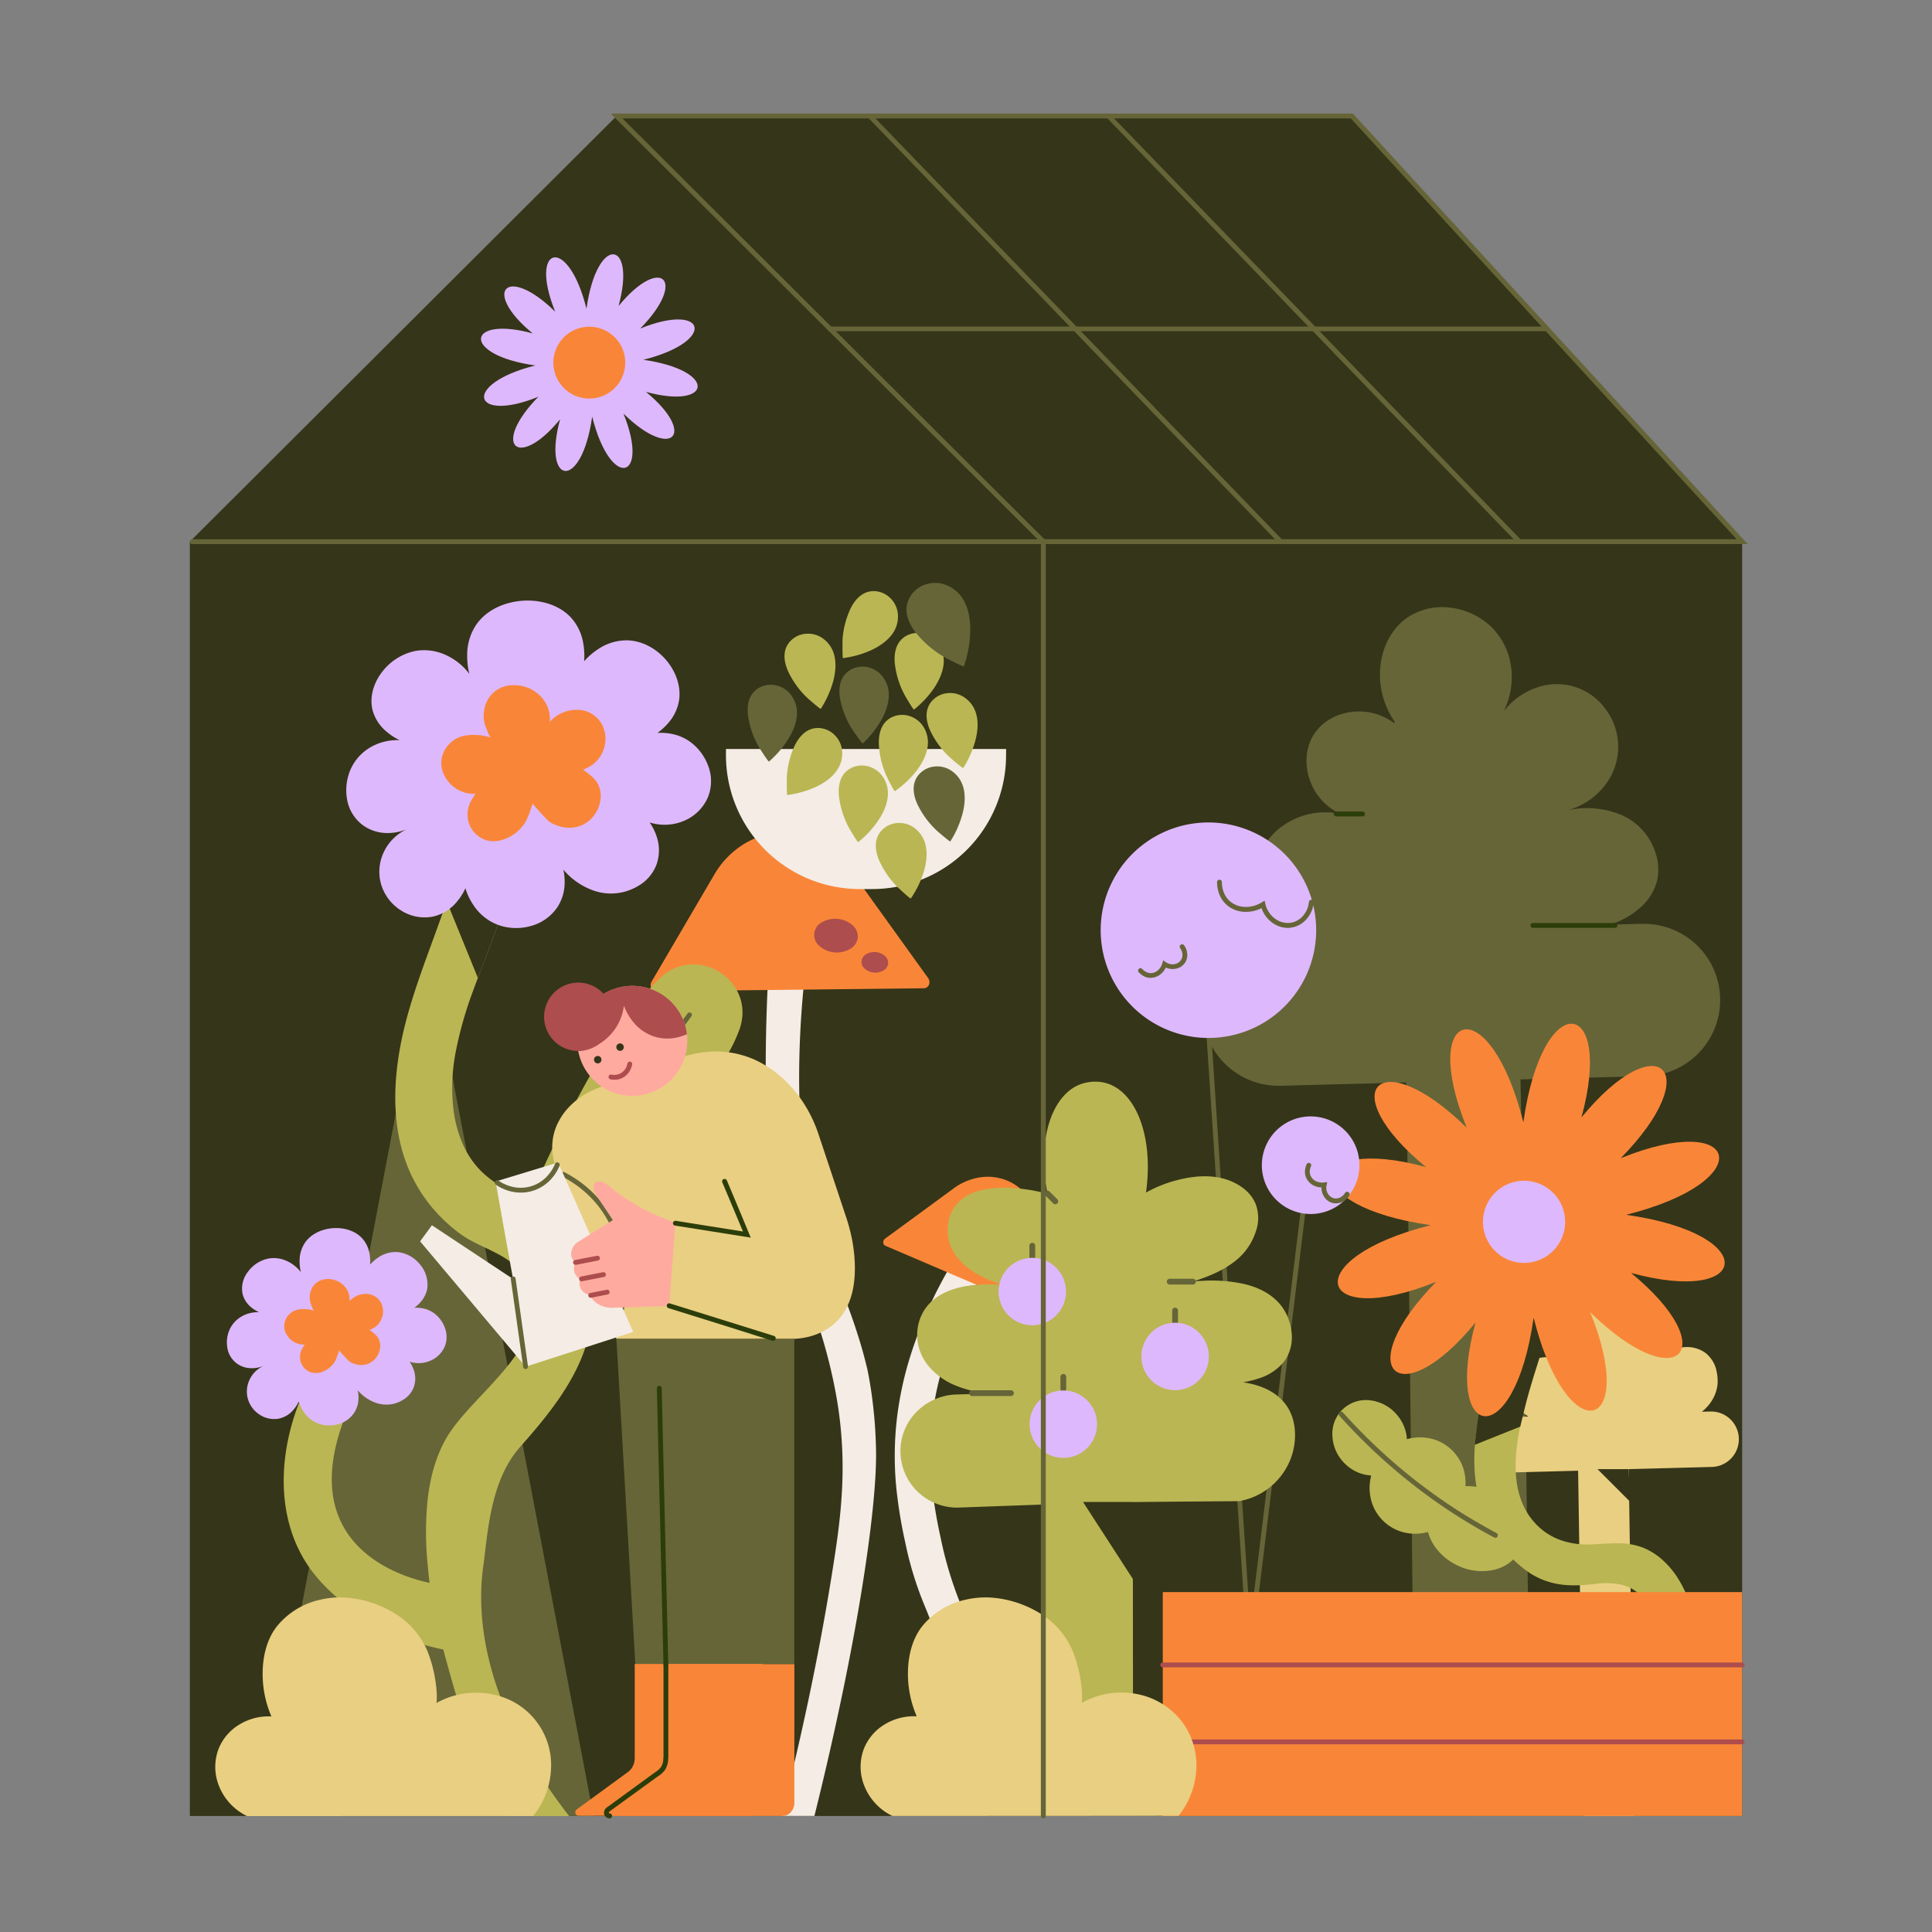 <?xml version="1.0" encoding="UTF-8"?> <svg xmlns="http://www.w3.org/2000/svg" id="Layer_1" data-name="Layer 1" viewBox="0 0 1000 1000"><rect x="0" y="0" width="1000" height="1000" fill="#808080" stroke="none"/><defs><style>.cls-1{fill:#353519;}.cls-2{fill:#f4ece5;}.cls-3{fill:#f98638;}.cls-4{fill:#ad4d4d;}.cls-5{fill:#666538;}.cls-6{fill:#bab653;}.cls-7{fill:#deb8fc;}.cls-8{fill:#2b3d0a;}.cls-9{fill:#e9cf81;}.cls-10{fill:#ffaa9f;}</style></defs><polygon class="cls-1" points="699.74 60.06 509.45 60.06 319.15 60.06 208.71 170.2 98.27 280.34 98.27 610.14 98.27 939.94 500 939.94 901.73 939.94 901.73 610.14 901.73 280.34 800.74 170.2 699.74 60.06"></polygon><path class="cls-2" d="M416.11,509.33c-.53,5.25-1.93,19.66-2.35,37.84s.12,40.1,3.45,60.39c.83,5.05,1.74,10.57,3.11,16.74a178.34,178.34,0,0,0,5.9,20.63c2,5.64,3.43,9,5.1,12.77s3.57,8.08,6.49,15.63,5.16,14.25,7,20.2,3.12,11,4.08,15c0,0,1.08,4.75,2.19,12.54a238.27,238.27,0,0,1,2.37,30.83c.15,14.59-2.24,39.16-7.46,71.3S432.71,895,421.54,939.93H404.47c4.1-16.2,8.95-36.39,13.79-59.2s9.66-48.22,13.73-74.88c1.51-9.89,3.09-21.23,3.78-33.84a213.34,213.34,0,0,0-1.63-41.42c-1.27-9-3.06-17.47-4.72-24.27s-3.19-11.94-3.93-14.37a266.33,266.33,0,0,0-9.41-26c-2.82-6.68-5.05-11.19-5.9-13-4.32-9.12-8.5-23.15-11.12-45.75s-3.65-53.77-1.71-97.2l9.38-.33Z"></path><path class="cls-2" d="M495.63,649.41l10.54-2,10.54-2c-2.73,4.25-5.84,9.36-9.06,15.28s-6.56,12.66-9.78,20.17c-2.32,5.43-5.23,12.31-8,20.47a165.81,165.81,0,0,0-6.85,28.18,151.26,151.26,0,0,0-1,36.56,261.61,261.61,0,0,0,4.8,29.62A197.2,197.2,0,0,0,497.08,830c3.42,9,6.74,17.59,9.64,32a209.86,209.86,0,0,1,4,33.39,214.65,214.65,0,0,1-.52,25.49l-10.05,1.89-10.06,1.88a191.44,191.44,0,0,0,1.86-27.26,181.2,181.2,0,0,0-3.65-35.64c-2.77-13.58-6-21.48-9.45-30a178.2,178.2,0,0,1-10.33-33.54,245.13,245.13,0,0,1-4.62-28.4,168.43,168.43,0,0,1,.72-38.61,176.86,176.86,0,0,1,6.12-27.85c2.35-7.75,4.75-13.83,6.35-17.86a210.35,210.35,0,0,1,9.41-20.36C489.64,659.09,492.78,653.85,495.63,649.41Z"></path><path class="cls-3" d="M544.54,681.73l-43.13-18.46-43.13-18.46a1.89,1.89,0,0,1-1.11-1.74,2.41,2.41,0,0,1,1-2l17.71-12.95,17.72-13a30.76,30.76,0,0,1,13.87-5.75,26.53,26.53,0,0,1,14.14,1.83h0A26.33,26.33,0,0,1,532,619.28a30.1,30.1,0,0,1,5.7,12.56l4.82,23.61,4.82,23.61a2.42,2.42,0,0,1-.71,2.22A1.92,1.92,0,0,1,544.54,681.73Z"></path><path class="cls-3" d="M478.28,511.53l-69.3.77-69.29.76a2.81,2.81,0,0,1-2.55-1.66,3.52,3.52,0,0,1,.11-3.3l16.23-27.69,16.22-27.69A45.17,45.17,0,0,1,385,436.9a39.54,39.54,0,0,1,20.2-5.89h0a39.47,39.47,0,0,1,18.89,4.64,44.42,44.42,0,0,1,15.19,13.41l20.59,28.63,20.59,28.64a3.48,3.48,0,0,1,.36,3.37A2.82,2.82,0,0,1,478.28,511.53Z"></path><path class="cls-4" d="M444,485.22a7.85,7.85,0,0,1-3.82,5.87,13.77,13.77,0,0,1-15.93-1.34,7.4,7.4,0,0,1,1-12.29,13.81,13.81,0,0,1,15.93,1.34A7.86,7.86,0,0,1,444,485.22Z"></path><path class="cls-4" d="M459.71,498.68a4.8,4.8,0,0,1-2.34,3.58,8.42,8.42,0,0,1-9.73-.81,4.53,4.53,0,0,1,.63-7.52,8.44,8.44,0,0,1,9.73.82A4.81,4.81,0,0,1,459.71,498.68Z"></path><path class="cls-4" d="M523.34,624.08a5.08,5.08,0,0,1-3.06,3.36,8.95,8.95,0,0,1-10-2.52,4.79,4.79,0,0,1,1.94-7.75,8.92,8.92,0,0,1,10.05,2.52A5.12,5.12,0,0,1,523.34,624.08Z"></path><path class="cls-4" d="M504.37,631.35a3.42,3.42,0,0,1-2.06,2.26,6,6,0,0,1-6.77-1.7,3.22,3.22,0,0,1,1.31-5.22,5.76,5.76,0,0,1,3.66-.24,5.82,5.82,0,0,1,3.11,1.93A3.43,3.43,0,0,1,504.37,631.35Z"></path><path class="cls-5" d="M214.55,525.56,175,732.75,135.43,939.94H307.22L267.66,732.75,228.1,525.56a6.9,6.9,0,0,0-13.55,0Z"></path><path class="cls-6" d="M237.77,445.41l-.14,0-.14,0c-3.46,13.64-8.21,26.89-13.05,40.12s-9.74,26.44-13.5,40-6.26,27.85-6.34,41.93,2.29,28,8.28,40.7a78.59,78.59,0,0,0,10.91,17,82.53,82.53,0,0,0,14.8,13.76c5,3.6,11.22,6.11,17.06,9.06s11.31,6.34,14.74,11.71c10.78,16.87,4.39,31.88-6.45,45.82s-26.16,26.81-33.23,39.39c-5.33,9.47-8.14,20.35-9.39,31.48a168.22,168.22,0,0,0,0,33.05A217.54,217.54,0,0,0,225.17,836c1.85,8.85,4.32,18.25,7.6,29.91,1.61,5.75,3.48,12.33,5.94,19.76s5.52,15.71,9.53,24.88c2.28,5.23,5.68,12.59,8.51,18.65s5.09,10.8,5.09,10.8H294.6c-24.71-31.72-36.45-59.54-41.7-81.67s-4-38.59-2.77-47.57c1.19-8.5,2.05-19.57,4.58-30.72s6.73-22.38,14.58-31.2c9.89-11.13,20.29-23.55,27.55-37.16s11.36-28.39,8.65-44.25a64,64,0,0,0-24.61-40.13c-5.28-3.93-11.18-7-16.9-10.37s-11.25-6.85-15.79-11.62a46.06,46.06,0,0,1-8.91-13.75,63.6,63.6,0,0,1-4.4-16A96.49,96.49,0,0,1,236,543.89,197.38,197.38,0,0,1,244.81,513c3.63-10,7.68-19.95,11.28-30a187.72,187.72,0,0,0,8.6-30.71l-13.46-3.45Z"></path><path class="cls-6" d="M271.36,627.24s8.79-21.81,21.94-47.81,30.67-56.21,48.14-73a24.79,24.79,0,0,1,31.06-3.22c9,5.68,14.63,16.79,10.36,29.31A76.47,76.47,0,0,1,372.46,552,161.66,161.66,0,0,1,351,576l-32.39,33.52L286.23,643a37.62,37.62,0,0,0-3.45-4.81A69.8,69.8,0,0,0,271.36,627.24Z"></path><path class="cls-5" d="M278.23,633.8a1.31,1.31,0,0,1-.38-.06,1.09,1.09,0,0,1-.35-.19,1.24,1.24,0,0,1-.5-.81,1.21,1.21,0,0,1,.23-.93l39.32-53.63,39.32-53.62a1.24,1.24,0,0,1,.81-.5,1.22,1.22,0,0,1,.93.23,1.24,1.24,0,0,1,.5.81,1.21,1.21,0,0,1-.23.93l-39.32,53.63-39.32,53.63a1.27,1.27,0,0,1-.45.38A1.32,1.32,0,0,1,278.23,633.8Z"></path><path class="cls-1" d="M231.06,466.15l8.14,20,8.14,20s3.17-8.12,6.43-16.83,6.6-18,7-20.43l-6.21-11.44-6.21-11.44-8.62,10.05Z"></path><path class="cls-7" d="M206.86,383.13A27.27,27.27,0,0,0,192,386.65a24.89,24.89,0,0,0-10.17,10.79,27,27,0,0,0-2.3,15.6,21.16,21.16,0,0,0,8,13.87,21.51,21.51,0,0,0,11.14,4.2A25.69,25.69,0,0,0,211,429a24.55,24.55,0,0,0-12.33,12,23.58,23.58,0,0,0-1.39,16.77,24,24,0,0,0,10.23,13.43,22.54,22.54,0,0,0,16.12,3.31,22.24,22.24,0,0,0,12.92-7.85,28.57,28.57,0,0,0,4.34-6.9,31.74,31.74,0,0,0,3.93,8.37,26.39,26.39,0,0,0,13.4,10.75,27.87,27.87,0,0,0,16.86.32,24,24,0,0,0,13.61-9.93,23.53,23.53,0,0,0,3.56-11.73,28.83,28.83,0,0,0-.66-7.41,36.26,36.26,0,0,0,14.95,10.57,27.27,27.27,0,0,0,16.7.87,28.68,28.68,0,0,0,7.54-3.28,21.44,21.44,0,0,0,9-10.73,22,22,0,0,0,0-14.86,26.44,26.44,0,0,0-3.54-7,25.75,25.75,0,0,0,18.16-1,23.05,23.05,0,0,0,12.06-12.16,22.08,22.08,0,0,0,.07-16.21,27,27,0,0,0-9.38-12.42,24.49,24.49,0,0,0-10-4.15,28,28,0,0,0-6.87-.38,32.2,32.2,0,0,0,6-5.6,23.43,23.43,0,0,0,5.2-11.27c1.09-7.18-1.57-14.69-6.4-20.52s-11.85-10-19.46-10.51A26.21,26.21,0,0,0,309.59,336a34.85,34.85,0,0,0-7.24,6.27,37.59,37.59,0,0,0-.5-9.54,26.26,26.26,0,0,0-6.15-12.91c-6-6.59-15.6-9.5-25.05-8.89s-18.72,4.73-24,12.2a27.75,27.75,0,0,0-4.83,15.46,38.88,38.88,0,0,0,1.09,10.17A31.9,31.9,0,0,0,230,338.7,26.39,26.39,0,0,0,214.68,337a29,29,0,0,0-17.35,11.39c-4.12,5.65-6.1,12.59-4.51,19.1A21.79,21.79,0,0,0,200,378.64,31.55,31.55,0,0,0,206.86,383.13Z"></path><path class="cls-3" d="M254.08,381.76a28.78,28.78,0,0,0-12.77-1.11,15,15,0,0,0-10.63,6.75c-3.55,5.54-2.63,11.66.68,16.27a17.1,17.1,0,0,0,15,7.21c-.31,0-.79.7-1.23,1.42s-.85,1.5-1,1.73a14.58,14.58,0,0,0-1.51,11.81,13.91,13.91,0,0,0,8.09,8.69c3.86,1.6,8.33.93,12.29-1a20.88,20.88,0,0,0,9.2-8.44,43.55,43.55,0,0,0,2.33-5.7c.66-1.91,1.12-3.44,1.12-3.44,3.68,4.3,5.92,6.71,7.24,8a13.46,13.46,0,0,0,1.72,1.58,20.35,20.35,0,0,0,5.17,2.21,16.83,16.83,0,0,0,10.6-.28,15.33,15.33,0,0,0,2.54-1.25,16.14,16.14,0,0,0,2.38-1.75,17.21,17.21,0,0,0,5.45-10.15,13.26,13.26,0,0,0-2.92-10.94,27.1,27.1,0,0,0-3.71-3.26c-1.26-1-2.29-1.66-2.29-1.66l1.48-.72,1.31-.66a16.2,16.2,0,0,0,8-9.69,16,16,0,0,0-1.17-12.63,14.49,14.49,0,0,0-12.94-7.34,18.51,18.51,0,0,0-13.92,6.24,18.66,18.66,0,0,0,0-2.65,16.73,16.73,0,0,0-.58-3.43,17,17,0,0,0-5.29-8.2,19.3,19.3,0,0,0-4.33-2.9,19.94,19.94,0,0,0-9.87-1.76,15.14,15.14,0,0,0-9.69,4.28,15.57,15.57,0,0,0-4.17,8.25,17.83,17.83,0,0,0-.27,4.82,15.84,15.84,0,0,0,.55,2.79,15.56,15.56,0,0,0,.78,2.09c.15.4.52,1.53,1,2.59S253.67,381.63,254.08,381.76Z"></path><path class="cls-6" d="M162.53,709.67c-9.36,16.74-14.7,34.71-15.56,51.87s2.75,33.49,11.28,47c7.23,11.4,17.66,20.23,26.92,26.48a130.66,130.66,0,0,0,19.93,11.09,116.06,116.06,0,0,0,26.14,8l-2-17-2-16.94s-23.59-2.76-40-18-25.71-42.82,2.92-92.56H162.53Z"></path><path class="cls-7" d="M134.13,679.23a16.37,16.37,0,0,0-9,2.12,15.1,15.1,0,0,0-6.13,6.5,16.26,16.26,0,0,0-1.38,9.4,12.46,12.46,0,0,0,11.51,10.88,15.5,15.5,0,0,0,7.48-1.24,14.78,14.78,0,0,0-7.43,7.22,14.23,14.23,0,0,0-.84,10.1,14.46,14.46,0,0,0,6.16,8.09,13.62,13.62,0,0,0,9.71,2,13.45,13.45,0,0,0,7.79-4.73,17.22,17.22,0,0,0,2.61-4.16,19.09,19.09,0,0,0,2.37,5.05,16,16,0,0,0,8.07,6.47,16.77,16.77,0,0,0,10.16.19,14.48,14.48,0,0,0,8.2-6,14.18,14.18,0,0,0,2.14-7.07,16.9,16.9,0,0,0-.4-4.46,21.83,21.83,0,0,0,9,6.36,16.39,16.39,0,0,0,10.06.53,17.49,17.49,0,0,0,4.54-2,13,13,0,0,0,5.4-6.47,13.28,13.28,0,0,0,0-8.95,16.14,16.14,0,0,0-2.13-4.23,15.42,15.42,0,0,0,10.93-.61,13.89,13.89,0,0,0,7.27-7.33,13.27,13.27,0,0,0,0-9.76,16.27,16.27,0,0,0-5.65-7.48,14.78,14.78,0,0,0-6-2.5,17.22,17.22,0,0,0-4.14-.23,19.4,19.4,0,0,0,3.61-3.37,14.19,14.19,0,0,0,3.13-6.79,16,16,0,0,0-3.85-12.36,17.06,17.06,0,0,0-11.72-6.34,15.87,15.87,0,0,0-9.69,2.73,21.51,21.51,0,0,0-4.36,3.77,22.5,22.5,0,0,0-.3-5.74,15.73,15.73,0,0,0-3.71-7.78c-3.6-4-9.39-5.72-15.08-5.35s-11.28,2.85-14.48,7.35a16.7,16.7,0,0,0-2.91,9.31,23.15,23.15,0,0,0,.66,6.12,19.12,19.12,0,0,0-7.75-6,15.89,15.89,0,0,0-9.24-1,17.34,17.34,0,0,0-10.45,6.86,14.07,14.07,0,0,0-2.72,11.5,13.18,13.18,0,0,0,4.32,6.73A19,19,0,0,0,134.13,679.23Z"></path><path class="cls-3" d="M162.58,678.4a17.62,17.62,0,0,0-7.7-.67,9.07,9.07,0,0,0-6.4,4.08,8.47,8.47,0,0,0,.41,9.79,10.29,10.29,0,0,0,9,4.35c-.19,0-.48.42-.74.85s-.51.91-.59,1a8.76,8.76,0,0,0-.91,7.12,8.37,8.37,0,0,0,4.87,5.23,9.1,9.1,0,0,0,7.4-.58,12.63,12.63,0,0,0,5.55-5.08,27.93,27.93,0,0,0,1.4-3.44c.4-1.15.67-2.07.67-2.07,2.22,2.59,3.57,4,4.37,4.84a8,8,0,0,0,1,.95,12.48,12.48,0,0,0,3.12,1.33,10.09,10.09,0,0,0,6.38-.17,9.78,9.78,0,0,0,3-1.81,10.41,10.41,0,0,0,3.28-6.11,8,8,0,0,0-1.76-6.59,16.58,16.58,0,0,0-2.23-2c-.76-.57-1.38-1-1.38-1l.89-.44.79-.4a9.71,9.71,0,0,0,4.81-5.84,9.59,9.59,0,0,0-.7-7.6,8.75,8.75,0,0,0-7.79-4.43,11.18,11.18,0,0,0-8.39,3.76,10.17,10.17,0,0,0,0-1.59,9.37,9.37,0,0,0-.34-2.07,10.37,10.37,0,0,0-3.19-4.94,11.43,11.43,0,0,0-2.61-1.74,12,12,0,0,0-5.95-1.07,9.12,9.12,0,0,0-5.83,2.58,9.46,9.46,0,0,0-2.52,5,11.5,11.5,0,0,0-.16,2.9,9.4,9.4,0,0,0,.34,1.68,9.81,9.81,0,0,0,.46,1.26c.09.24.31.92.57,1.55S162.32,678.33,162.58,678.4Z"></path><path class="cls-1" d="M667.27,644.67,627.65,792.3,588,939.94h171.8L720.21,792.3,680.59,644.67a6.9,6.9,0,0,0-13.32,0Z"></path><path class="cls-5" d="M849.87,478.15l-7.68.21-7.68.2a.17.17,0,0,1-.18-.14.18.18,0,0,1,.12-.2,42.44,42.44,0,0,0,15.28-9.11A27.43,27.43,0,0,0,857.66,456a26.6,26.6,0,0,0-.78-14.62,31.75,31.75,0,0,0-21.49-20.94,46.1,46.1,0,0,0-25.38-.7,36.32,36.32,0,0,0,20.19-12.63,32.39,32.39,0,0,0,1.08-39.76,31.1,31.1,0,0,0-35.77-11.49,36.21,36.21,0,0,0-17.26,12.39A39.24,39.24,0,0,0,782.11,345,35.54,35.54,0,0,0,772,324.59a36.61,36.61,0,0,0-20.87-10,32.71,32.71,0,0,0-21.85,4.51c-7.77,5-13,13.7-14.52,23.63a43,43,0,0,0,7.15,30.9.36.36,0,0,1-.51.49,30.55,30.55,0,0,0-22.8-5.5c-7.54,1.19-14.34,5.17-18.34,11.23-4.22,6.39-5.08,14.73-2.77,22.48a30.47,30.47,0,0,0,16.19,18.91s0,0,0,0,0,0,0,0A38,38,0,0,0,665,426.74c-7.72,5.09-13,12.76-14.13,20.88-1,7.06,1.24,14.59,5.79,21a37.52,37.52,0,0,0,19.86,14.15l-7.9.21-7.89.21a39.41,39.41,0,0,0-38.36,40.45h0A39.43,39.43,0,0,0,662.82,562l32.5-.86,32.51-.86c.81,41,1.63,114.74,2.44,188.46s1.64,147.46,2.45,188.47l30,.49,30,.48c-1-41.44-1.91-115.59-2.87-189.74s-1.91-148.3-2.86-189.74l32.5-.86L852,557a39.41,39.41,0,0,0-2.1-78.8Z"></path><path class="cls-8" d="M705.25,422.55H691.62a1.24,1.24,0,0,1-.88-2.13,1.21,1.21,0,0,1,.88-.37h13.63a1.25,1.25,0,0,1,.88,2.14A1.27,1.27,0,0,1,705.25,422.55Z"></path><path class="cls-8" d="M835.92,480.25H793.44a1.21,1.21,0,0,1-.88-.37,1.22,1.22,0,0,1-.37-.88,1.25,1.25,0,0,1,1.25-1.25h42.48a1.27,1.27,0,0,1,.88.36,1.25,1.25,0,0,1,.37.89,1.22,1.22,0,0,1-.37.88A1.24,1.24,0,0,1,835.92,480.25Z"></path><path class="cls-9" d="M885.24,730.6l-2.18.06-2.18.06a22.73,22.73,0,0,0,5.63-6.51,19.6,19.6,0,0,0,2.51-8,23.48,23.48,0,0,0-.49-6.3,16,16,0,0,0-6-9.81A16.66,16.66,0,0,0,871,697.36a24,24,0,0,0-12.74,5.57,17.79,17.79,0,0,0,6.83-9.73,16.14,16.14,0,0,0-27.3-15.47,17.82,17.82,0,0,0-4.89,11,21.91,21.91,0,0,0-.58-13.7,18.89,18.89,0,0,0-8.25-9.8,18.57,18.57,0,0,0-15.5-1,21.57,21.57,0,0,0-11.89,10.16,20.65,20.65,0,0,0-1,16.22,22.83,22.83,0,0,0,11.42,13,18.83,18.83,0,0,0-15.41,1.13,16.54,16.54,0,0,0-8.6,11.08,15.84,15.84,0,0,0,1.25,9.6,18.72,18.72,0,0,0,6.71,7.79l-4.49.12-4.49.12a14.35,14.35,0,1,0,.76,28.69l17-.45,17-.45,1.38,89.41L819.7,940h26.15l-1.45-89.76L843,760.43l21.53-.57,21.53-.57a14.35,14.35,0,1,0-.77-28.69Z"></path><polygon class="cls-1" points="842.95 760.43 834.92 760.43 826.88 760.43 835.33 768.88 843.77 777.32 843.36 768.88 842.95 760.43"></polygon><path class="cls-6" d="M765.79,733.13a95.72,95.72,0,0,0-2.61,26.25,77.33,77.33,0,0,0,5.45,25.84,67.36,67.36,0,0,0,8.75,15.31,61,61,0,0,0,12.56,12.35A38.67,38.67,0,0,0,807,820c5.87.92,12,.62,18.69-.18a39.09,39.09,0,0,1,13.24.36,20.06,20.06,0,0,1,11.17,6.65,29.3,29.3,0,0,1,5.78,11.85,57.93,57.93,0,0,1,1.57,13.21l.3,10.63.31,10.62,10.59-.13,10.59-.13c.6,0,.56-5.58.34-11.4s-.62-11.91-.74-12.94a90.86,90.86,0,0,0-3.4-16.28,64.78,64.78,0,0,0-6.82-15.13,44.76,44.76,0,0,0-7.77-9.4,34.7,34.7,0,0,0-10.22-6.59,35.65,35.65,0,0,0-13.51-2.33c-4.62,0-9.29.42-13.83.59a42.16,42.16,0,0,1-13.78-1.68,32.69,32.69,0,0,1-12.14-6.61c-11-9.63-13.66-23.29-12.71-37.5s5.51-28.95,8.94-40.76c1.69-5.8,3.59-12.14,5.71-19s4.45-14.11,7-21.83l-10.1-3.64-10.11-3.65q-3.93,11-7.65,22.63t-7.14,24.08q-1.51,5.5-2.91,10.91T765.79,733.13Z"></path><path class="cls-1" d="M786.87,738.44l1.34-5.52,1.35-5.52c.09-.33.16-.6.22-.84l.16-.64c.12-.47.28-1.12.53-2s.58-2.09,1-3.65c1.79-6.23,3-10,4-13.1s1.82-5.72,2.75-9.65c.58-2.45.76-3.55,1-4.9s.49-3,1.23-6.46c.82-3.86,1.65-7.34,2.43-10.37s1.51-5.6,2.11-7.64l-12.26-2-12.26-2c-.83,3.53-1.92,8.14-3.06,13s-2.35,10-3.42,14.55c-2.53,10.79-4.44,19-6,26.24s-2.64,13.66-3.6,20.9c-.25,1.9-.47,3.64-.64,5.16s-.32,2.82-.43,3.85l17.46-7,6-2.39Z"></path><path class="cls-6" d="M772.42,772.1a31.18,31.18,0,0,0-7-2.3,28.65,28.65,0,0,0-6.91-.55A24.51,24.51,0,0,0,757,758.88a23.23,23.23,0,0,0-16.79-14.36,25,25,0,0,0-12,.39,20.64,20.64,0,0,0-1.55-6.73,22.13,22.13,0,0,0-3.87-6.2,21.4,21.4,0,0,0-13.59-7.17,17.35,17.35,0,0,0-19.58,17.35,21.3,21.3,0,0,0,5.47,14.35,22,22,0,0,0,6.84,5.2,20.62,20.62,0,0,0,7.81,2,25.12,25.12,0,0,0,0,12.94,23.27,23.27,0,0,0,17.49,16.65,24.9,24.9,0,0,0,11.91-.35,25,25,0,0,0,5.4,9.93,30.4,30.4,0,0,0,10,7.47,28.88,28.88,0,0,0,19.14,2.09c5.85-1.49,10.69-5.06,13.16-10.34s2.07-11.29-.54-16.73A28.88,28.88,0,0,0,772.42,772.1Z"></path><path class="cls-5" d="M774,795.93a1,1,0,0,1-.3,0,1.15,1.15,0,0,1-.29-.11q-6.63-3.54-13.11-7.45t-12.71-8.1a292.85,292.85,0,0,1-28.53-22,297.83,297.83,0,0,1-25.78-25.47,1.31,1.31,0,0,1-.32-.91,1.24,1.24,0,0,1,.42-.86,1.23,1.23,0,0,1,.9-.31,1.19,1.19,0,0,1,.86.41,295.56,295.56,0,0,0,25.56,25.25A289.19,289.19,0,0,0,749,778.16c4.11,2.77,8.32,5.46,12.6,8s8.62,5,13,7.38a1.26,1.26,0,0,1,.61.74,1.29,1.29,0,0,1-.09,1,1.28,1.28,0,0,1-.47.48A1.24,1.24,0,0,1,774,795.93Z"></path><path class="cls-3" d="M838.9,599.48c22.43-22.84,27.23-40.19,21.48-45.79s-22,.54-41.82,24.68c8.52-31.15,3.48-48.1-4.93-48.48s-20.19,15.81-25.14,51c-8.72-34.83-22.35-49.63-30.65-48s-11.26,19.79,1.35,50.84c-22.83-22.43-40.18-27.23-45.79-21.48s.54,22,24.68,41.82c-31.15-8.52-48.1-3.48-48.48,4.93s15.82,20.19,50.95,25.14c-34.83,8.72-49.63,22.35-48,30.65s19.8,11.26,50.84-1.35c-22.43,22.83-27.23,40.18-21.48,45.79s22-.54,41.82-24.69c-8.52,31.16-3.48,48.11,4.93,48.49s20.19-15.82,25.14-51c8.72,34.83,22.35,49.63,30.65,48s11.26-19.8-1.35-50.84c22.84,22.42,40.19,27.23,45.79,21.48s-.54-22-24.68-41.82c31.15,8.52,48.1,3.47,48.48-4.93s-15.81-20.19-51-25.14c34.83-8.72,49.63-22.35,48-30.65S870,586.87,838.9,599.48Z"></path><path class="cls-7" d="M810.1,631.88A21.26,21.26,0,1,1,803.48,617,21.21,21.21,0,0,1,810.1,631.88Z"></path><path class="cls-5" d="M646.75,855h-.15a1.25,1.25,0,0,1-.84-.47,1.23,1.23,0,0,1-.25-.92l13.92-114,13.93-114a1.25,1.25,0,0,1,.47-.83,1.33,1.33,0,0,1,.92-.26,1.29,1.29,0,0,1,.84.47,1.22,1.22,0,0,1,.25.93l-13.92,114L648,853.91a1.23,1.23,0,0,1-.42.79A1.26,1.26,0,0,1,646.75,855Z"></path><path class="cls-5" d="M646.75,855a1.27,1.27,0,0,1-.86-.34,1.25,1.25,0,0,1-.39-.83L635,694.29,624.39,534.75a1.26,1.26,0,0,1,.31-.91,1.23,1.23,0,0,1,.86-.42,1.21,1.21,0,0,1,.9.3,1.32,1.32,0,0,1,.43.86l10.55,159.55L648,853.68a1.21,1.21,0,0,1-.3.9,1.3,1.3,0,0,1-.86.43h-.08Z"></path><path class="cls-7" d="M681.23,480a55.77,55.77,0,1,1-17.38-39A55.59,55.59,0,0,1,681.23,480Z"></path><path class="cls-7" d="M703.64,602.44a25.26,25.26,0,1,1-7.87-17.66A25.15,25.15,0,0,1,703.64,602.44Z"></path><path class="cls-5" d="M666.62,480.29a13.92,13.92,0,0,1-8.27-2.84,15.55,15.55,0,0,1-5.39-7.4,17.85,17.85,0,0,1-9.61,1.86,14.73,14.73,0,0,1-8.49-3.59,14.53,14.53,0,0,1-4.18-6.74,17.61,17.61,0,0,1-.73-5,1.26,1.26,0,0,1,1.25-1.25h0a1.21,1.21,0,0,1,.88.37,1.25,1.25,0,0,1,.37.89,15,15,0,0,0,.61,4.18,11.93,11.93,0,0,0,3.46,5.64,12.39,12.39,0,0,0,7.8,3,15.64,15.64,0,0,0,8.76-2.34l.74-.45.74-.45.2.84.19.85a13,13,0,0,0,5.22,7.78,10.9,10.9,0,0,0,8.61,1.86,10.78,10.78,0,0,0,5.89-3.74,12.85,12.85,0,0,0,2.82-6.88,1.24,1.24,0,0,1,2.21-.67,1.26,1.26,0,0,1,.28.91,15.35,15.35,0,0,1-3.44,8.29,13.2,13.2,0,0,1-7.22,4.53,12.65,12.65,0,0,1-1.35.22A12.21,12.21,0,0,1,666.62,480.29Z"></path><path class="cls-5" d="M595.65,506.18a8.06,8.06,0,0,1-4.17-1.22,9.37,9.37,0,0,1-2.1-1.74,1.24,1.24,0,0,1-.32-.9,1.27,1.27,0,0,1,.41-.86,1.26,1.26,0,0,1,.91-.32,1.27,1.27,0,0,1,.86.41,6.62,6.62,0,0,0,1.5,1.25,5.53,5.53,0,0,0,2.91.88h0a5.72,5.72,0,0,0,3.63-1.4,7.39,7.39,0,0,0,2.3-3.56l.24-.84.25-.83.71.5.71.5a6,6,0,0,0,4.35,1,5.12,5.12,0,0,0,3.34-2,4.85,4.85,0,0,0,.84-3.07,6,6,0,0,0-1.16-3.22,1.22,1.22,0,0,1-.23-.93,1.23,1.23,0,0,1,.49-.82,1.26,1.26,0,0,1,.93-.23,1.28,1.28,0,0,1,.82.5,8.54,8.54,0,0,1,1.65,4.67,7.12,7.12,0,0,1-5.7,7.41,8.51,8.51,0,0,1-5.4-.56,9.55,9.55,0,0,1-3.22,3.84,8,8,0,0,1-4.53,1.47h-.05Z"></path><path class="cls-5" d="M691.44,622.84c-.25,0-.49,0-.73,0s-.48-.07-.72-.12a7.3,7.3,0,0,1-4.36-2.9,8.52,8.52,0,0,1-1.62-5.19,9.68,9.68,0,0,1-4.8-1.44,8.1,8.1,0,0,1-3.14-3.59,7.94,7.94,0,0,1-.54-4.34,9.84,9.84,0,0,1,.77-2.64,1.22,1.22,0,0,1,.7-.64,1.24,1.24,0,0,1,1.56,1.7,7.12,7.12,0,0,0-.55,1.88,5.51,5.51,0,0,0,.35,3,5.69,5.69,0,0,0,2.72,2.78,7.48,7.48,0,0,0,4.18.71l.87-.1.86-.11-.18.85-.18.86a5.91,5.91,0,0,0,.76,4.4,5.09,5.09,0,0,0,3.13,2.29,4.87,4.87,0,0,0,3.15-.44,5.91,5.91,0,0,0,2.5-2.34,1.24,1.24,0,0,1,.76-.57,1.19,1.19,0,0,1,1,.13,1.22,1.22,0,0,1,.58.76,1.28,1.28,0,0,1-.13,1,8.56,8.56,0,0,1-3,3A7.63,7.63,0,0,1,691.44,622.84Z"></path><polygon class="cls-3" points="901.73 939.95 751.79 939.95 601.85 939.95 601.85 882.01 601.85 824.07 751.79 824.07 901.73 824.07 901.73 882.01 901.73 939.95"></polygon><path class="cls-4" d="M901.73,863H601.85a1.2,1.2,0,0,1-.88-.36,1.24,1.24,0,0,1,0-1.77,1.21,1.21,0,0,1,.88-.37H901.73a1.25,1.25,0,0,1,.89.37,1.27,1.27,0,0,1,0,1.77A1.24,1.24,0,0,1,901.73,863Z"></path><path class="cls-4" d="M901.73,902.86H601.85a1.21,1.21,0,0,1-.88-.37,1.25,1.25,0,0,1,.88-2.13H901.73a1.25,1.25,0,0,1,.89,2.13A1.25,1.25,0,0,1,901.73,902.86Z"></path><path class="cls-5" d="M904.57,281.59H539.52l-.18-.18-.18-.19L427.64,170,316.13,58.81H700.29L802.43,170.2Zm-364-2.5H898.89L799,170.2,699.19,61.31h-377L431.37,170.2Z"></path><path class="cls-5" d="M662.86,281.59a1.15,1.15,0,0,1-.48-.1,1.29,1.29,0,0,1-.42-.28L555.66,171.07,449.36,60.93a1.26,1.26,0,0,1,0-1.77,1.32,1.32,0,0,1,.89-.35,1.23,1.23,0,0,1,.87.39L557.46,169.33l106.3,110.14a1.26,1.26,0,0,1,0,1.77,1.36,1.36,0,0,1-.41.26A1.22,1.22,0,0,1,662.86,281.59Z"></path><path class="cls-5" d="M786.38,281.59a1.12,1.12,0,0,1-.48-.1,1.19,1.19,0,0,1-.42-.28L679.18,171.07,572.88,60.93a1.26,1.26,0,0,1,0-1.77,1.32,1.32,0,0,1,.89-.35,1.25,1.25,0,0,1,.87.39L681,169.33l106.3,110.14a1.27,1.27,0,0,1,.35.89,1.31,1.31,0,0,1-.38.88,1.36,1.36,0,0,1-.41.26A1.25,1.25,0,0,1,786.38,281.59Z"></path><path class="cls-5" d="M799.76,171.45H429.6a1.23,1.23,0,0,1-1.25-1.25A1.25,1.25,0,0,1,429.6,169H799.76A1.26,1.26,0,0,1,801,170.2a1.25,1.25,0,0,1-1.25,1.25Z"></path><path class="cls-7" d="M331.39,170.05c12.39-12.61,15-22.19,11.86-25.28s-12.17.29-23.09,13.63c4.71-17.2,1.92-26.56-2.72-26.77s-11.14,8.73-13.88,28.13c-4.81-19.23-12.34-27.41-16.92-26.49s-6.22,10.93.74,28.07c-12.6-12.38-22.18-15-25.28-11.86s.3,12.17,13.63,23.09c-17.2-4.7-26.56-1.92-26.77,2.72s8.73,11.15,28.13,13.88c-19.23,4.82-27.4,12.34-26.48,16.93s10.93,6.21,28.07-.75c-12.38,12.61-15,22.19-11.86,25.28S279,230.34,289.91,217c-4.71,17.2-1.92,26.56,2.72,26.77s11.15-8.73,13.88-28.13c4.82,19.23,12.34,27.4,16.92,26.49s6.22-10.93-.74-28.07c12.6,12.38,22.18,15,25.28,11.86s-.3-12.17-13.63-23.09c17.2,4.7,26.56,1.92,26.77-2.73S352.38,189,333,186.23c19.23-4.82,27.4-12.35,26.48-16.93S348.53,163.09,331.39,170.05Z"></path><path class="cls-3" d="M323.62,187.21a18.6,18.6,0,1,1-5.79-13A18.52,18.52,0,0,1,323.62,187.21Z"></path><path class="cls-6" d="M586.35,777.46l27.48-.25L641.3,777a34.87,34.87,0,0,0,21.32-12.53,34.42,34.42,0,0,0,7.65-23.31c-.45-8.89-4.3-15.3-10.3-19.57s-14.15-6.39-23.18-6.68l-9,.24-9,.24c3.09,0,6.16.23,9.24.46a68.58,68.58,0,0,0,9.3.25,52.94,52.94,0,0,0,15-2.89,26.94,26.94,0,0,0,12.36-8.54,21.11,21.11,0,0,0,3.86-14.72,27,27,0,0,0-5.61-14.38c-4.69-5.84-11.48-9.17-18.84-10.95A78.53,78.53,0,0,0,621.76,663c-.14,0-1.21,0-2.25.11a5.75,5.75,0,0,0-2.06.31l-.22,0c-.11,0-.22,0-.23,0s4.12-1.13,9.46-3.36,11.88-5.7,16.63-10.8A32.43,32.43,0,0,0,650,637.49a20.91,20.91,0,0,0,0-14.13,19.4,19.4,0,0,0-5.53-7.58,25.94,25.94,0,0,0-4.87-3.25c-9.49-5.06-20.75-4.14-29.81-1.82a66.78,66.78,0,0,0-16.63,6.56c2-14.33.77-27.13-2.79-37s-9.44-16.76-16.72-19.3a21.2,21.2,0,0,0-10-.86,21.59,21.59,0,0,0-5.1,1.36c-7.11,3-12.59,10.13-15.59,20s-3.55,22.5-.79,36.39a94.31,94.31,0,0,0-20.51-3.07c-10-.29-21.08,1.47-27.09,9.24a19.31,19.31,0,0,0-1.48,2.21,22.59,22.59,0,0,0-1.25,2.61,26.86,26.86,0,0,0-1.35,7.41,21.24,21.24,0,0,0,.5,5.32c1.21,5.44,4.63,10.39,9.71,14.45a50.7,50.7,0,0,0,19.66,9.14c3.61.32,6.7.79,8.89,1.17s3.47.68,3.47.68c-2.18-.13-4.3-.36-6.36-.67s-4.06-.71-6-1.18c-7-.62-15.89-.72-24,1.3s-15.46,6.17-19.26,14a24.07,24.07,0,0,0-2.1,14.05,25.41,25.41,0,0,0,6,13A35.94,35.94,0,0,0,493,716.46a56.11,56.11,0,0,0,21.26,4.81h0l-9.58.26-9.58.25a30.28,30.28,0,0,0-20,8.31,28.76,28.76,0,0,0-9,19.56,29.27,29.27,0,0,0,30,30.67l22-.79,22-.8.29,80,.29,80h45.82c0-16.43-.06-48.53-.09-80.63S586.38,793.89,586.35,777.46Z"></path><polygon class="cls-1" points="586.4 777.4 573.48 777.4 560.56 777.4 573.48 797.36 586.4 817.32 586.4 797.36 586.4 777.4"></polygon><path class="cls-5" d="M617.45,664.88h-12a1.5,1.5,0,0,1-1.5-1.5,1.49,1.49,0,0,1,.44-1.06,1.46,1.46,0,0,1,1.06-.44h12a1.46,1.46,0,0,1,1.06.44,1.49,1.49,0,0,1,.44,1.06,1.5,1.5,0,0,1-1.5,1.5Z"></path><path class="cls-5" d="M546.22,623.32a1.45,1.45,0,0,1-.55-.1,1.43,1.43,0,0,1-.49-.32l-2-2-2-2a1.49,1.49,0,0,1-.46-1.05,1.53,1.53,0,0,1,.42-1.07,1.5,1.5,0,0,1,1.06-.45,1.45,1.45,0,0,1,1.06.42l2,2,2,2a1.51,1.51,0,0,1,.46,1,1.47,1.47,0,0,1-.42,1.07,1.68,1.68,0,0,1-.5.35A1.66,1.66,0,0,1,546.22,623.32Z"></path><path class="cls-5" d="M534.32,652.56a1.51,1.51,0,0,1-1.06-.44,1.49,1.49,0,0,1-.44-1.06v-6.29a1.49,1.49,0,0,1,.44-1.06,1.5,1.5,0,0,1,2.12,0,1.49,1.49,0,0,1,.44,1.06v6.29a1.49,1.49,0,0,1-.44,1.06A1.51,1.51,0,0,1,534.32,652.56Z"></path><path class="cls-5" d="M608.23,686.15a1.5,1.5,0,0,1-1.5-1.5v-6.3a1.5,1.5,0,0,1,3,0v6.3a1.5,1.5,0,0,1-1.5,1.5Z"></path><path class="cls-5" d="M550.38,720.48a1.5,1.5,0,0,1-1.5-1.5v-6.3a1.5,1.5,0,0,1,1.5-1.5,1.49,1.49,0,0,1,1.06.44,1.51,1.51,0,0,1,.44,1.06V719a1.51,1.51,0,0,1-.44,1.06A1.49,1.49,0,0,1,550.38,720.48Z"></path><path class="cls-5" d="M523.26,722.59H503.13a1.49,1.49,0,0,1-1.06-.44,1.51,1.51,0,0,1-.44-1.06,1.5,1.5,0,0,1,1.5-1.5h20.13a1.49,1.49,0,0,1,1.06.44,1.45,1.45,0,0,1,.44,1.06,1.46,1.46,0,0,1-.44,1.06A1.49,1.49,0,0,1,523.26,722.59Z"></path><path class="cls-7" d="M567.83,737.16a17.45,17.45,0,1,1-5.11-12.34A17.37,17.37,0,0,1,567.83,737.16Z"></path><path class="cls-7" d="M625.68,702.1a17.45,17.45,0,1,1-5.11-12.34A17.39,17.39,0,0,1,625.68,702.1Z"></path><path class="cls-7" d="M551.77,668.51a17.45,17.45,0,1,1-5.11-12.34A17.37,17.37,0,0,1,551.77,668.51Z"></path><path class="cls-9" d="M461.9,939.94a29.28,29.28,0,0,1-14.33-15.1,26.32,26.32,0,0,1-.45-19.62,26,26,0,0,1,10.63-12.58,29.16,29.16,0,0,1,16.74-4.28A55.62,55.62,0,0,1,470,863.78c.38-8.48,2.82-16.64,7.77-22.58A39.85,39.85,0,0,1,499.81,828a45.38,45.38,0,0,1,13.4-1.08,56,56,0,0,1,25.8,8.58,42,42,0,0,1,16.2,19,69.24,69.24,0,0,1,4.09,15c.8,4.94,1,9.37.58,11.94A41.82,41.82,0,0,1,589.3,877a38.25,38.25,0,0,1,23.58,15.65,37.85,37.85,0,0,1,6.3,23.53,41.69,41.69,0,0,1-9.2,23.69l-74,.06Z"></path><path class="cls-9" d="M127.89,940a29.24,29.24,0,0,1-14.34-15.09,26.35,26.35,0,0,1-.44-19.63,25.93,25.93,0,0,1,10.63-12.57,29.14,29.14,0,0,1,16.74-4.29A55.61,55.61,0,0,1,136,863.82c.39-8.49,2.82-16.64,7.78-22.58A39.73,39.73,0,0,1,165.8,828a44.57,44.57,0,0,1,13.39-1.08A56,56,0,0,1,205,835.5a42,42,0,0,1,16.2,19,69.58,69.58,0,0,1,4.1,15c.8,4.94,1,9.37.58,12a41.75,41.75,0,0,1,29.42-4.4,37.21,37.21,0,0,1,29.87,39.19,41.67,41.67,0,0,1-9.2,23.69l-74,0Z"></path><path class="cls-2" d="M451.44,460.18h-6.37a69.31,69.31,0,0,1-69.32-69.32v-3.18h145v3.18a69.33,69.33,0,0,1-69.32,69.32Z"></path><path class="cls-9" d="M409.26,693c3.09.05,12.11-.35,20-5.85s14.56-16.09,13-36.44a82.46,82.46,0,0,0-1.51-10.5,93.39,93.39,0,0,0-2.8-10.24l-7.14-21.44-7.14-21.43a71.9,71.9,0,0,0-6.28-13.83,65.62,65.62,0,0,0-9.16-12.1,56.52,56.52,0,0,0-17.92-12.81,49.49,49.49,0,0,0-26.23-3.7,54.46,54.46,0,0,0-6.72,1.25,64.76,64.76,0,0,0-6.52,2l-20.43,7.5L310,563a43.25,43.25,0,0,0-8.19,4,39,39,0,0,0-7.06,5.76,32.84,32.84,0,0,0-6.92,10.55,28.47,28.47,0,0,0-1.63,15,29.58,29.58,0,0,0,.65,3.08c.27,1,.58,2,.93,3l15.66,44.32L319.05,693h39.06l23.47,0,23.48,0h2.1Z"></path><path class="cls-5" d="M540,941.19a1.25,1.25,0,0,1-.89-.37,1.27,1.27,0,0,1-.36-.88V281.62H99.52a1.25,1.25,0,1,1,0-2.5H541.29V939.94a1.24,1.24,0,0,1-.37.88A1.22,1.22,0,0,1,540,941.19Z"></path><path class="cls-3" d="M328.54,861.23v48.7a9.6,9.6,0,0,1-.94,4.14,8.35,8.35,0,0,1-2.61,3.15l-13.23,9.66-13.23,9.67a1.83,1.83,0,0,0-.66,2,1.6,1.6,0,0,0,1.54,1.27h89.43a5.82,5.82,0,0,0,4.35-2A7.2,7.2,0,0,0,395,933V861.23H328.54Z"></path><path class="cls-10" d="M355.75,538.76a28.47,28.47,0,1,1-8.34-20.13A28.41,28.41,0,0,1,355.75,538.76Z"></path><path class="cls-4" d="M317,526.26a17.69,17.69,0,1,1-5.18-12.48A17.58,17.58,0,0,1,317,526.26Z"></path><path class="cls-5" d="M320.77,683.12h-.15l-.16,0a1.2,1.2,0,0,1-.76-.57,1.24,1.24,0,0,1-.14-1,79.84,79.84,0,0,0,2.26-23.5c-.6-10.64-3.62-23-12.31-34a54.47,54.47,0,0,0-8.3-8.4A59.5,59.5,0,0,0,291.08,609a1.25,1.25,0,0,1,.2-2.3,1.29,1.29,0,0,1,1,.09,61.35,61.35,0,0,1,10.56,6.94,57.11,57.11,0,0,1,8.67,8.78c9,11.4,12.2,24.25,12.83,35.29A82.12,82.12,0,0,1,322,682.18a1.22,1.22,0,0,1-.45.69A1.26,1.26,0,0,1,320.77,683.12Z"></path><path class="cls-4" d="M322.91,520.46a28.67,28.67,0,0,0,4,7.4,23.19,23.19,0,0,0,12.94,9,22.79,22.79,0,0,0,9.86.28,24.89,24.89,0,0,0,5.85-1.86,28.47,28.47,0,0,0-56.73,3.44,26.86,26.86,0,0,0,.14,2.71c.08.9.21,1.78.37,2.64a27,27,0,0,0,23.6-23.65Z"></path><path class="cls-2" d="M256.51,611.53l16.19-4.92,16.19-4.92q9.72,21.93,19.43,43.86l19.43,43.86-27.85,9-27.85,9-27.3-32.44-27.3-32.43,3.05-4.18,3.05-4.17,21,13.91,21,13.91-4.55-25.21Z"></path><path class="cls-1" d="M310.45,546.87a1.93,1.93,0,0,1,.83,1.22,1.91,1.91,0,0,1-.27,1.46,1.94,1.94,0,0,1-1.22.83,1.94,1.94,0,0,1-2.29-1.5,1.94,1.94,0,0,1,.28-1.45,1.91,1.91,0,0,1,1.22-.83A1.93,1.93,0,0,1,310.45,546.87Z"></path><path class="cls-1" d="M322,540.38a1.91,1.91,0,0,1,.83,1.22,1.93,1.93,0,1,1-3.78.79,1.92,1.92,0,0,1,1.5-2.29A1.9,1.9,0,0,1,322,540.38Z"></path><path class="cls-4" d="M318,558.86a9.59,9.59,0,0,1-1.12-.06c-.34,0-.64-.09-.89-.14a1.26,1.26,0,0,1-1-1.48,1.27,1.27,0,0,1,.55-.79,1.22,1.22,0,0,1,.94-.18,7.24,7.24,0,0,0,1.95.14,6.58,6.58,0,0,0,2.67-.74,6.65,6.65,0,0,0,2.86-2.89,8,8,0,0,0,.79-2.22,1.25,1.25,0,0,1,1.45-1,1.29,1.29,0,0,1,.81.52,1.25,1.25,0,0,1,.2.93,10.51,10.51,0,0,1-1.06,3,9.11,9.11,0,0,1-6.15,4.73A9.4,9.4,0,0,1,318,558.86Z"></path><path class="cls-10" d="M349.57,633.13a30.17,30.17,0,0,0-4.94-2.19c-2.54-1-5.2-2-5.68-2.26-1.78-.83-3.53-1.7-5.27-2.6s-3.45-1.86-5.14-2.85-3.16-1.92-4.69-2.93-3.06-2.06-4.56-3.13c-1.21-.87-3-2.64-5-4s-4-2.21-5.7-1.31c-1.22.65-1.48,2-1.29,3.34a8.77,8.77,0,0,0,1.47,3.63l4.22,6.34,4.23,6.34-9.17,5.72L298.9,643a7.19,7.19,0,0,0-2.53,3,6.77,6.77,0,0,0-.7,3.81v.12a5.6,5.6,0,0,0,1.07,2.41,6.37,6.37,0,0,0,1.13,1.13,6.64,6.64,0,0,0-.65,1.73,6.29,6.29,0,0,0,3,6.87,6.49,6.49,0,0,0-.29,1.72,6.34,6.34,0,0,0,.6,3,6.23,6.23,0,0,0,2.81,2.83,7.16,7.16,0,0,0,2,.71,10.24,10.24,0,0,0,.66,1.19,12,12,0,0,0,.9,1.23,10.84,10.84,0,0,0,2.51,2.15,12.76,12.76,0,0,0,2.63,1.25,13.65,13.65,0,0,0,2.6.61,15.88,15.88,0,0,0,2.67.13l14.54-.45,14.55-.46L348,654.51Z"></path><path class="cls-4" d="M297.89,654.67a1.25,1.25,0,0,1-.79-.28,1.19,1.19,0,0,1-.43-.73,1.27,1.27,0,0,1,.18-.94,1.24,1.24,0,0,1,.8-.52l5.67-1.12L309,650a1.23,1.23,0,0,1,.94.19,1.25,1.25,0,0,1,.53.8,1.25,1.25,0,0,1-1,1.46l-5.67,1.12-5.67,1.11-.12,0Z"></path><path class="cls-4" d="M301,663.2a1.26,1.26,0,0,1-1.22-1,1.22,1.22,0,0,1,.19-.94,1.21,1.21,0,0,1,.79-.53l5.67-1.11,5.67-1.12a1.31,1.31,0,0,1,.94.19,1.21,1.21,0,0,1,.53.8,1.23,1.23,0,0,1-.19.94,1.29,1.29,0,0,1-.79.53l-5.67,1.11-5.68,1.11-.12,0Z"></path><path class="cls-3" d="M344.66,861.34V910a9.54,9.54,0,0,1-1,4.15,8.48,8.48,0,0,1-2.6,3.15L327.88,927l-13.24,9.66a1.86,1.86,0,0,0-.65,2,1.61,1.61,0,0,0,1.54,1.28H405a5.83,5.83,0,0,0,4.35-2,7.16,7.16,0,0,0,1.81-4.83V861.34H344.66Z"></path><polygon class="cls-5" points="319.05 693.04 323.94 777.13 328.83 861.23 369.97 861.23 411.12 861.23 411.12 777.13 411.12 693.04 365.08 693.04 319.05 693.04"></polygon><path class="cls-4" d="M305.77,671.72a1.23,1.23,0,0,1-.79-.28,1.25,1.25,0,0,1-.44-.73,1.25,1.25,0,0,1,1-1.47l4.25-.83,4.25-.83a1.21,1.21,0,0,1,.93.19,1.17,1.17,0,0,1,.53.79,1.26,1.26,0,0,1-1,1.47l-4.25.83-4.25.84h-.24Z"></path><path class="cls-8" d="M344.66,862.59a1.27,1.27,0,0,1-.88-.35,1.24,1.24,0,0,1-.37-.87L341.72,790,340,718.6a1.27,1.27,0,0,1,.35-.89,1.22,1.22,0,0,1,.87-.39,1.33,1.33,0,0,1,.9.36,1.15,1.15,0,0,1,.38.86l1.69,71.39,1.69,71.39a1.29,1.29,0,0,1-.35.89,1.21,1.21,0,0,1-.87.38h0Z"></path><path class="cls-5" d="M272.05,708.6a1.25,1.25,0,0,1-.82-.3,1.23,1.23,0,0,1-.42-.77l-3.21-22.71-3.21-22.7a1.22,1.22,0,0,1,.24-.93,1.26,1.26,0,0,1,.82-.48,1.22,1.22,0,0,1,.93.24,1.26,1.26,0,0,1,.48.82l3.21,22.7,3.21,22.71a1.22,1.22,0,0,1-.23.92,1.28,1.28,0,0,1-.83.49h-.17Z"></path><path class="cls-5" d="M269.52,617.29a22.27,22.27,0,0,1-8.55-1.75,21.4,21.4,0,0,1-4.32-2.36,1.24,1.24,0,0,1-.5-.81,1.25,1.25,0,0,1,.22-.93,1.24,1.24,0,0,1,.82-.5,1.26,1.26,0,0,1,.93.22,20.26,20.26,0,0,0,5.34,2.62,18.64,18.64,0,0,0,20.78-6.21,20.19,20.19,0,0,0,3.05-5.16,1.26,1.26,0,0,1,.66-.7,1.25,1.25,0,0,1,.95,0,1.26,1.26,0,0,1,.73,1.62,22.7,22.7,0,0,1-3.62,6.1,21.29,21.29,0,0,1-10.49,7,20.5,20.5,0,0,1-3.09.68A20.94,20.94,0,0,1,269.52,617.29Z"></path><path class="cls-8" d="M315.53,941.19h-.06a3.39,3.39,0,0,1-1-.22,2.81,2.81,0,0,1-1.32-1,2.72,2.72,0,0,1-.51-1.34,3.38,3.38,0,0,1,.21-1.51,3.08,3.08,0,0,1,.77-1.21,3.52,3.52,0,0,1,.8-.61l12.34-9,12.35-9a10.11,10.11,0,0,0,2.72-2.32,4.46,4.46,0,0,0,.67-1.09l.07-.14.07-.14a7.2,7.2,0,0,0,.67-2.75,26.24,26.24,0,0,0,.11-3.48v-46a1.27,1.27,0,0,1,.36-.88,1.26,1.26,0,0,1,2.14.88v46a31.89,31.89,0,0,1-.07,3.3,10.7,10.7,0,0,1-1,4.23,7.13,7.13,0,0,1-1.12,1.8,12.64,12.64,0,0,1-3.24,2.75l-12.4,9-12.4,9a1.06,1.06,0,0,0-.22.15.79.79,0,0,0-.23.34,1,1,0,0,0-.07.27.38.38,0,0,0,.06.28.47.47,0,0,0,.24.16l.16,0a1.25,1.25,0,0,1,.87.4,1.27,1.27,0,0,1,.32.91,1.22,1.22,0,0,1-.38.84A1.24,1.24,0,0,1,315.53,941.19Z"></path><path class="cls-8" d="M388.58,640.59,369,637.48l-19.6-3.12a1.24,1.24,0,0,1-.82-.5,1.21,1.21,0,0,1-.22-.93,1.24,1.24,0,0,1,.5-.82,1.3,1.3,0,0,1,.93-.22l17.38,2.77,17.39,2.76-5.33-12.7L373.87,612a1.28,1.28,0,0,1,0-1,1.21,1.21,0,0,1,.67-.68,1.23,1.23,0,0,1,1,0,1.27,1.27,0,0,1,.68.67l6.2,14.77Z"></path><path class="cls-8" d="M400.29,694l-.19,0a.72.72,0,0,1-.19,0L373,685.5,346,677.08a1.2,1.2,0,0,1-.73-.61,1.24,1.24,0,0,1-.09-1,1.22,1.22,0,0,1,.62-.73,1.24,1.24,0,0,1,.95-.09l26.94,8.41,26.94,8.42a1.21,1.21,0,0,1,.73.61,1.24,1.24,0,0,1,.09,1,1.21,1.21,0,0,1-.46.64A1.27,1.27,0,0,1,400.29,694Z"></path><path class="cls-6" d="M480.29,384.75a14.87,14.87,0,0,0-.51-4.43,15.6,15.6,0,0,0-1.94-4.35,13.11,13.11,0,0,0-6.91-5.29,12.37,12.37,0,0,0-8.68.26c-5.62,2.38-7.43,7.84-7.38,13.75a45.32,45.32,0,0,0,3.76,16.46l.27.61c.1.21.19.41.29.61.2.4,1.11,2.24,2,3.94s1.79,3.29,2,3.18a51.6,51.6,0,0,0,11.21-10.55C477.69,394.62,480.13,389.7,480.29,384.75Z"></path><path class="cls-6" d="M478.6,435.77a15,15,0,0,0-2.06-3.95,15.6,15.6,0,0,0-3.37-3.37,13.12,13.12,0,0,0-8.35-2.47,12.37,12.37,0,0,0-8,3.35c-4.39,4.23-4.13,10-2,15.48a45.43,45.43,0,0,0,9.41,14c.15.16.31.31.47.47l.49.47c.32.3,1.83,1.68,3.28,3s2.85,2.42,3,2.26a51.06,51.06,0,0,0,6.7-13.86C479.7,445.92,480.22,440.45,478.6,435.77Z"></path><path class="cls-6" d="M459.57,410a15.06,15.06,0,0,0-.82-4.37,15.33,15.33,0,0,0-2.25-4.2,13.07,13.07,0,0,0-7.26-4.79,12.28,12.28,0,0,0-8.64.87c-5.44,2.77-6.86,8.34-6.39,14.24a45.18,45.18,0,0,0,4.92,16.15l.31.59.33.59c.23.38,1.26,2.15,2.28,3.79s2,3.15,2.18,3a51.07,51.07,0,0,0,10.44-11.32C457.68,420.08,459.76,415,459.57,410Z"></path><path class="cls-6" d="M488.48,341.38a15.46,15.46,0,0,0-.81-4.38,15.76,15.76,0,0,0-2.25-4.2,13.09,13.09,0,0,0-7.27-4.79,12.34,12.34,0,0,0-8.64.87c-5.43,2.77-6.85,8.35-6.39,14.24A45.39,45.39,0,0,0,468,359.27c.1.2.21.4.32.6s.21.39.33.58c.22.38,1.26,2.15,2.28,3.79s2,3.15,2.17,3A51.07,51.07,0,0,0,483.58,356C486.59,351.41,488.68,346.33,488.48,341.38Z"></path><path class="cls-6" d="M462.86,326.57a14.85,14.85,0,0,0,1.58-4.15,15.52,15.52,0,0,0,.28-4.76,13,13,0,0,0-3.7-7.88A12.3,12.3,0,0,0,453.2,306c-6.08-.47-10.2,3.54-12.88,8.81a45.36,45.36,0,0,0-4.24,16.34c0,.22,0,.45,0,.67l0,.67c0,.45,0,2.5,0,4.43s.08,3.74.27,3.72a51.19,51.19,0,0,0,14.81-4.21C456,334.14,460.43,330.9,462.86,326.57Z"></path><path class="cls-6" d="M434,397.41a14.87,14.87,0,0,0,1.59-4.15,15.52,15.52,0,0,0,.28-4.76,13.1,13.1,0,0,0-3.7-7.88,12.32,12.32,0,0,0-7.82-3.77c-6.08-.47-10.21,3.54-12.89,8.81A45.36,45.36,0,0,0,407.26,402c0,.22,0,.45,0,.67s0,.45,0,.67c0,.45-.05,2.5,0,4.43s.08,3.74.27,3.72a51.36,51.36,0,0,0,14.81-4.21C427.19,405,431.62,401.74,434,397.41Z"></path><path class="cls-6" d="M431.29,337.47a15.1,15.1,0,0,0-2.16-3.9,15.48,15.48,0,0,0-3.45-3.28,13.13,13.13,0,0,0-8.41-2.26,12.3,12.3,0,0,0-7.92,3.54c-4.29,4.34-3.89,10.08-1.6,15.52a45.47,45.47,0,0,0,9.75,13.79l.49.47.49.45c.34.29,1.88,1.64,3.36,2.88s2.91,2.36,3,2.19a51.35,51.35,0,0,0,6.35-14C432.64,347.59,433,342.11,431.29,337.47Z"></path><path class="cls-5" d="M497.93,309.34a17.63,17.63,0,0,0-3.57-3.86,18.28,18.28,0,0,0-4.89-2.78,15.5,15.5,0,0,0-10.28-.22,14.57,14.57,0,0,0-8.08,6.32c-3.69,6.19-1.6,12.65,2.57,18.25a53.66,53.66,0,0,0,15.09,13.05l.69.39c.23.13.46.26.7.38.46.24,2.61,1.35,4.66,2.35s4,1.88,4.09,1.66a60.54,60.54,0,0,0,3.3-17.89C502.36,320.56,501.24,314.17,497.93,309.34Z"></path><path class="cls-5" d="M412.47,367.73a15,15,0,0,0-1-4.35,15.58,15.58,0,0,0-2.39-4.11,13.08,13.08,0,0,0-7.43-4.54,12.34,12.34,0,0,0-8.6,1.18c-5.34,3-6.56,8.58-5.89,14.45a45.46,45.46,0,0,0,5.48,16c.11.2.22.39.34.58l.35.58c.24.37,1.33,2.1,2.41,3.7s2.13,3.08,2.28,2.95a50.82,50.82,0,0,0,10-11.67C410.93,377.82,412.84,372.67,412.47,367.73Z"></path><path class="cls-6" d="M504.8,368.08a15.19,15.19,0,0,0-2.18-3.88,15.58,15.58,0,0,0-3.49-3.25,13.07,13.07,0,0,0-8.42-2.2,12.31,12.31,0,0,0-7.9,3.61c-4.25,4.37-3.8,10.1-1.46,15.53a45.27,45.27,0,0,0,9.85,13.71l.49.46.5.45c.34.29,1.89,1.63,3.38,2.85s2.93,2.34,3,2.17a51.13,51.13,0,0,0,6.23-14.07C506.23,378.19,506.57,372.71,504.8,368.08Z"></path><path class="cls-5" d="M498.12,406.06a14.93,14.93,0,0,0-2.19-3.88,15.31,15.31,0,0,0-3.48-3.25,13,13,0,0,0-8.42-2.2,12.31,12.31,0,0,0-7.9,3.61c-4.25,4.37-3.8,10.1-1.47,15.53a45.29,45.29,0,0,0,9.86,13.71l.49.46.5.45c.34.29,1.89,1.63,3.38,2.85s2.93,2.34,3,2.17a51.13,51.13,0,0,0,6.23-14.07C499.55,416.17,499.89,410.69,498.12,406.06Z"></path><path class="cls-5" d="M459.94,357.77a15,15,0,0,0-1.15-4.3,15.55,15.55,0,0,0-2.56-4,13.15,13.15,0,0,0-7.61-4.23,12.33,12.33,0,0,0-8.54,1.53c-5.21,3.18-6.21,8.84-5.3,14.68a45.21,45.21,0,0,0,6.13,15.73l.36.57c.12.19.24.38.37.56.25.37,1.42,2,2.56,3.61s2.26,3,2.4,2.85a51.21,51.21,0,0,0,9.55-12.07C458.81,367.92,460.5,362.7,459.94,357.77Z"></path></svg> 